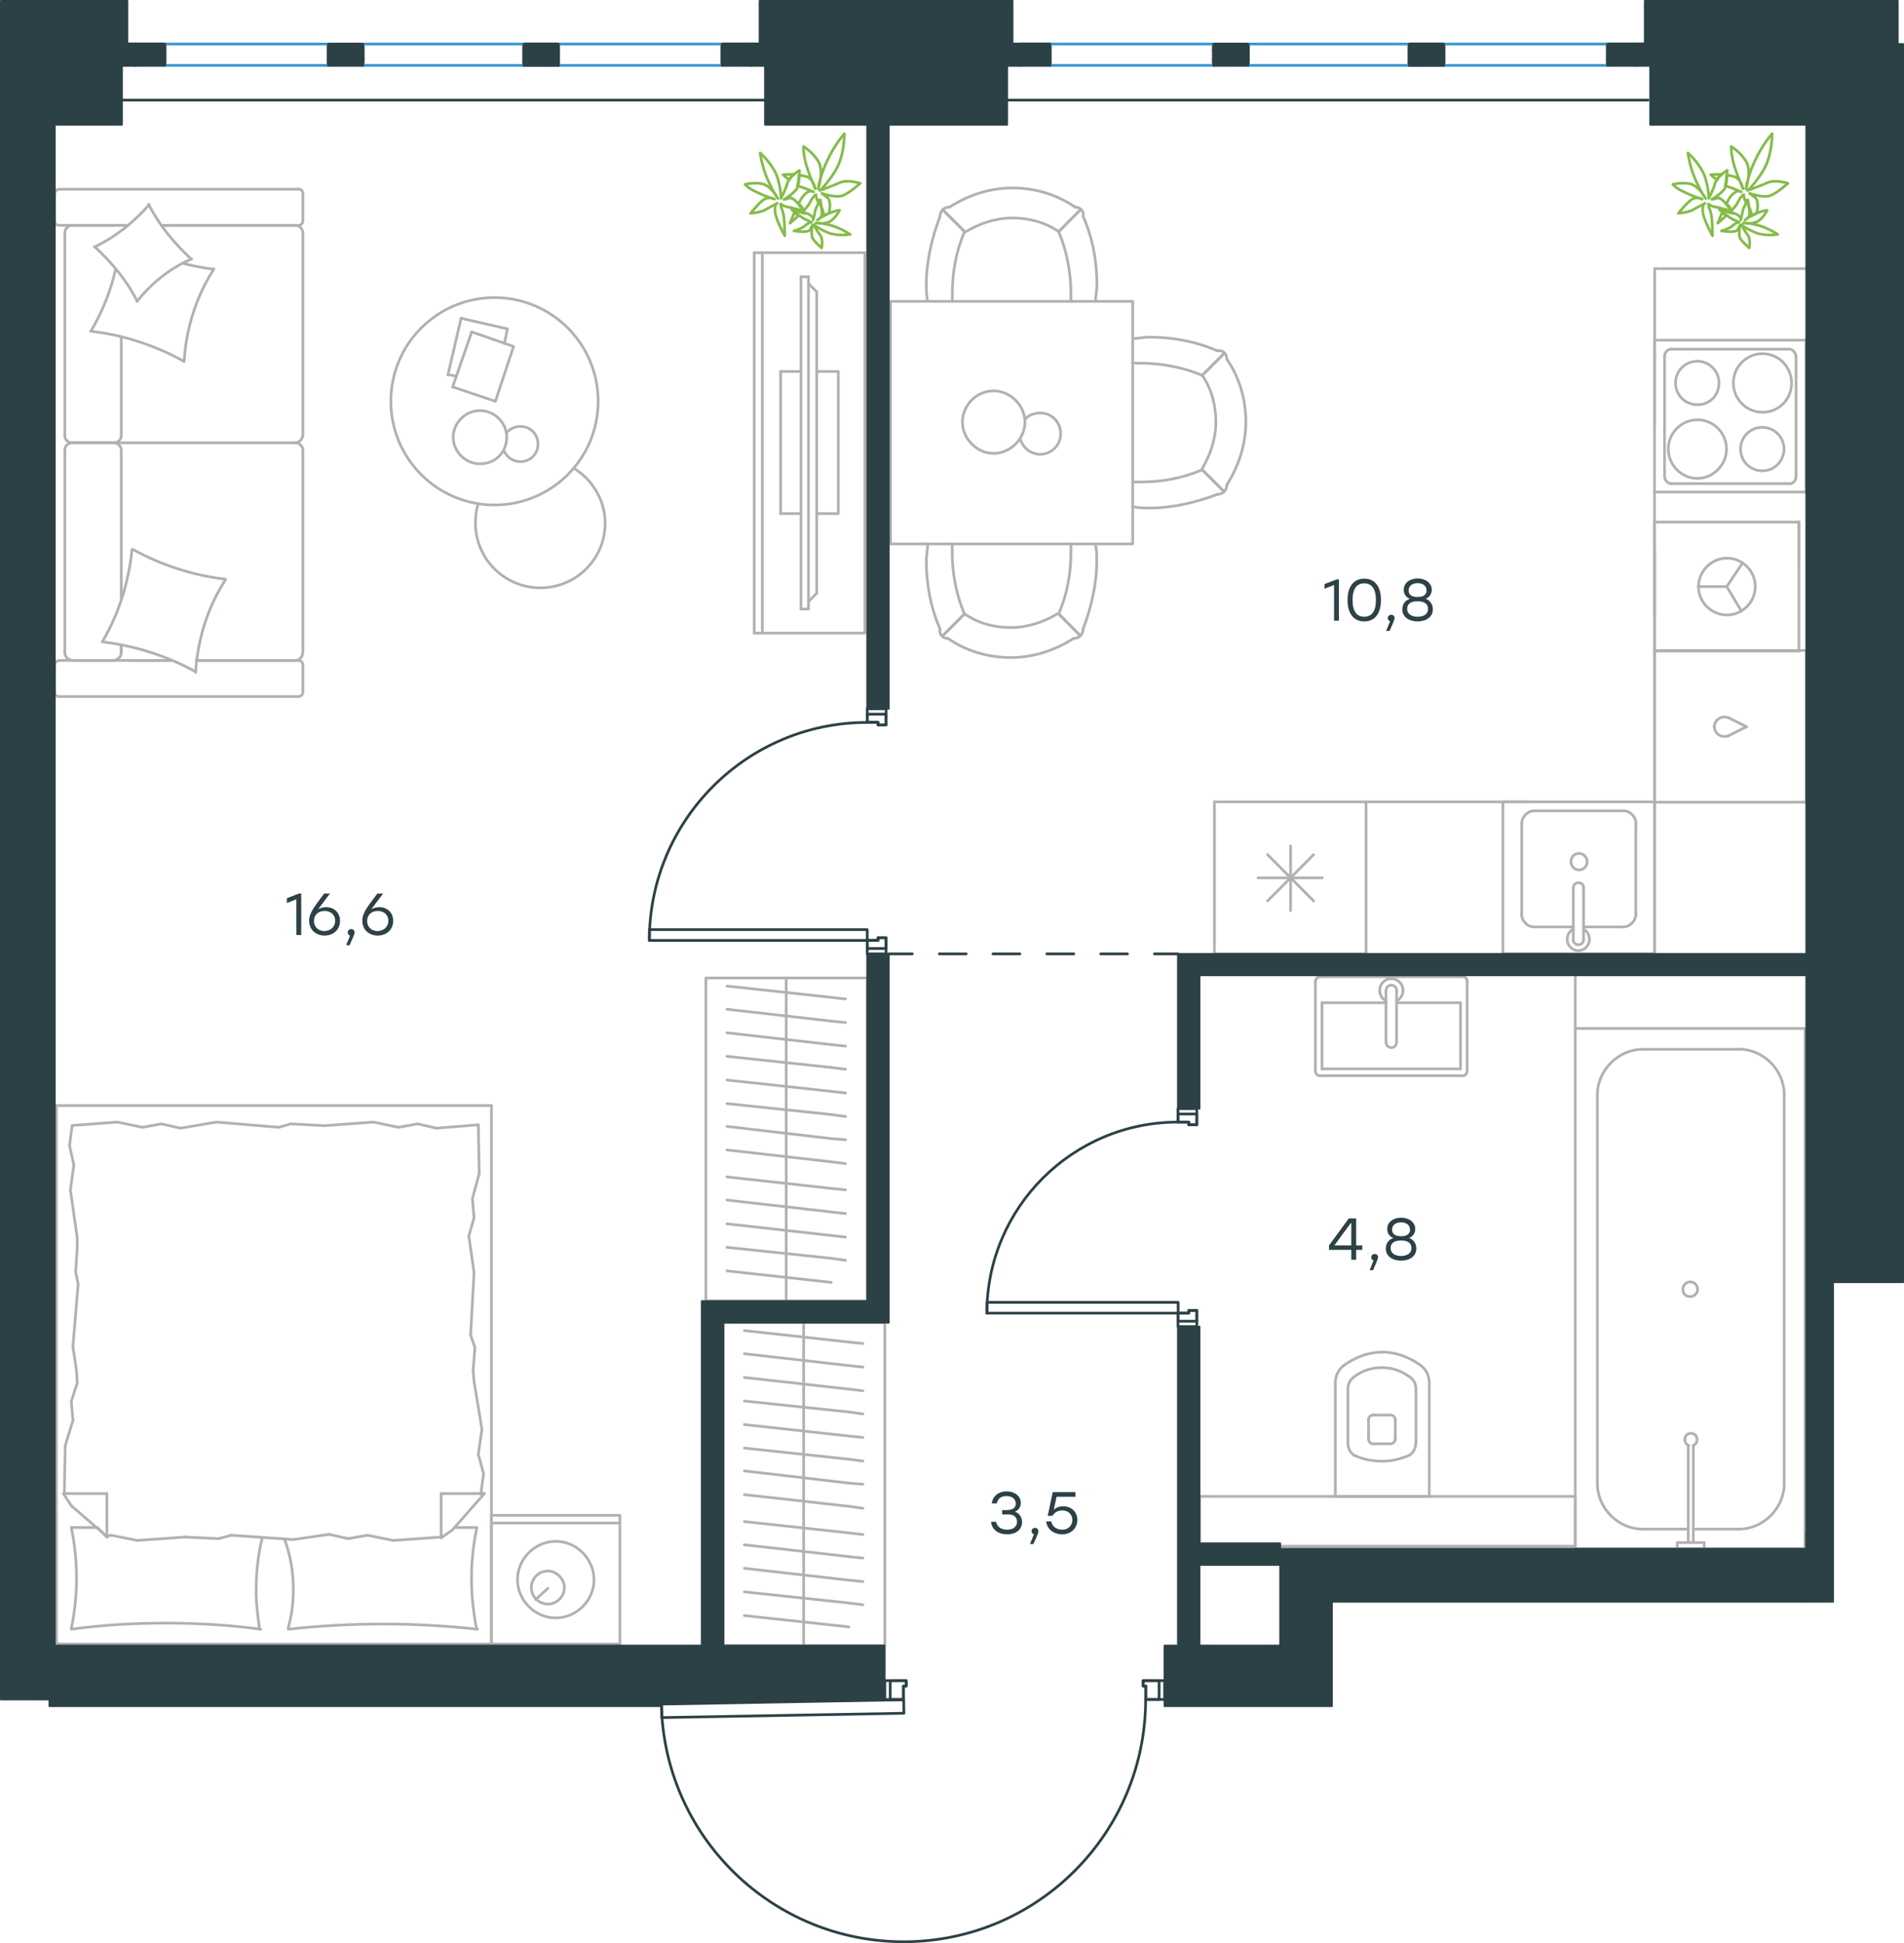 <?xml version="1.0" encoding="utf-8"?>
<!-- Generator: Adobe Illustrator 26.5.0, SVG Export Plug-In . SVG Version: 6.00 Build 0)  -->
<svg version="1.1" id="Слой_1" xmlns="http://www.w3.org/2000/svg" xmlns:xlink="http://www.w3.org/1999/xlink" x="0px" y="0px"
	 viewBox="0 0 1060 1081.2" style="enable-background:new 0 0 1060 1081.2;" xml:space="preserve">
<style type="text/css">
	.st0{fill:none;stroke:#B2B1B0;stroke-width:1.5;stroke-linecap:round;stroke-linejoin:round;stroke-miterlimit:22.926;}
	.st1{fill:none;stroke:#2C4146;stroke-width:1.5;stroke-linecap:round;stroke-linejoin:round;stroke-miterlimit:10;}
	.st2{fill:#2C4146;}
	.st3{fill:none;stroke:#3996D2;stroke-width:1.5;stroke-linecap:round;stroke-linejoin:round;stroke-miterlimit:10;}
	.st4{fill:#2C4146;stroke:#2C4146;stroke-linecap:round;stroke-linejoin:round;stroke-miterlimit:10;}
	.st5{fill:none;stroke:#2C4146;stroke-width:1.5;stroke-linecap:round;stroke-linejoin:round;stroke-miterlimit:22.926;}
	.st6{fill:none;stroke:#84BC4A;stroke-width:1.5;stroke-linecap:round;stroke-linejoin:round;stroke-miterlimit:22.926;}
	.st7{fill:#2D4146;}
</style>
<g>
	<line class="st0" x1="67.5" y1="333.4" x2="67.5" y2="250.3"/>
	<line class="st0" x1="168.6" y1="107.7" x2="168.6" y2="122.9"/>
	<line class="st0" x1="168.6" y1="129.6" x2="168.6" y2="242.6"/>
	<line class="st0" x1="95.4" y1="367.5" x2="71.8" y2="367.5"/>
	<line class="st0" x1="164.3" y1="367.5" x2="109.2" y2="367.5"/>
	<line class="st0" x1="164.3" y1="125.4" x2="89.8" y2="125.4"/>
	<line class="st0" x1="63.6" y1="246.4" x2="40" y2="246.4"/>
	<line class="st0" x1="67.5" y1="242.6" x2="67.5" y2="187.6"/>
	<line class="st0" x1="30.4" y1="385.1" x2="30.4" y2="370"/>
	<line class="st0" x1="40" y1="246.4" x2="63.6" y2="246.4"/>
	<line class="st0" x1="36.1" y1="129.6" x2="36.1" y2="242.6"/>
	<line class="st0" x1="89.8" y1="125.4" x2="166.1" y2="125.4"/>
	<line class="st0" x1="168.6" y1="250.3" x2="168.6" y2="363.2"/>
	<line class="st0" x1="168.6" y1="370" x2="168.6" y2="385.1"/>
	<line class="st0" x1="67.5" y1="363.2" x2="67.5" y2="359"/>
	<line class="st0" x1="33.3" y1="367.5" x2="95.4" y2="367.5"/>
	<line class="st0" x1="67.5" y1="363.2" x2="67.5" y2="359"/>
	<line class="st0" x1="40" y1="367.5" x2="63.6" y2="367.5"/>
	<line class="st0" x1="40" y1="246.4" x2="63.6" y2="246.4"/>
	<line class="st0" x1="36.1" y1="250.3" x2="36.1" y2="363.2"/>
	<line class="st0" x1="109.2" y1="367.5" x2="166.1" y2="367.5"/>
	<line class="st0" x1="33.3" y1="105.3" x2="166.1" y2="105.3"/>
	<line class="st0" x1="30.4" y1="122.9" x2="30.4" y2="107.7"/>
	<line class="st0" x1="71.3" y1="125.4" x2="33.3" y2="125.4"/>
	<line class="st0" x1="63.6" y1="246.4" x2="164.3" y2="246.4"/>
	<line class="st0" x1="63.6" y1="125.4" x2="40" y2="125.4"/>
	<path class="st0" d="M33.3,367.5c-2,0-2.8,1.4-2.8,2.5"/>
	<path class="st0" d="M166.1,125.4c1.8,0,2.5-1.4,2.5-2.5"/>
	<path class="st0" d="M30.4,122.9c0,1.8,1.4,2.5,2.5,2.5"/>
	<path class="st0" d="M67.5,250.3c0-1.9-1.8-3.9-4.2-3.9"/>
	<path class="st0" d="M40,125.4c-1.9,0-3.9,1.8-3.9,4.2"/>
	<path class="st0" d="M36.1,363.2c0,2.1,1.8,4.2,4.2,4.2"/>
	<path class="st0" d="M168.6,250.3c0-1.9-1.8-3.9-4.2-3.9"/>
	<path class="st0" d="M40.3,246.4c-2.1,0-4.2,1.6-4.2,3.9"/>
	<path class="st0" d="M164.3,246.4c2.1,0,4.2-1.8,4.2-4.2"/>
	<path class="st0" d="M30.4,385.1c0,1.8,1.4,2.5,2.5,2.5h133.2c1.8,0,2.5-1.4,2.5-2.5"/>
	<path class="st0" d="M36.1,242.6c0,1.9,1.8,3.9,4.2,3.9"/>
	<path class="st0" d="M168.6,107.7c0-1.8-1.4-2.5-2.5-2.5"/>
	<path class="st0" d="M164.3,367.5c2.1,0,4.2-1.8,4.2-4.2"/>
	<path class="st0" d="M168.6,370c0-1.8-1.4-2.5-2.5-2.5"/>
	<path class="st0" d="M168.6,129.6c0-2.1-1.8-4.2-4.2-4.2"/>
	<path class="st0" d="M62.8,367.5c2.3,0,4.7-1.8,4.7-4.2"/>
	<path class="st0" d="M63.3,246.4c2.1,0,4.2-1.6,4.2-3.9"/>
	<path class="st0" d="M33.3,105.3c-2,0-2.8,1.4-2.8,2.5"/>
	<path class="st0" d="M73.9,305.7c15.9,8.8,33.6,14.5,51.6,16.6"/>
	<path class="st0" d="M82.7,113.7c6,11.6,14.1,21.5,23.7,30.4"/>
	<path class="st0" d="M106.7,144.1c-11.7,4.9-22.3,13.4-30.4,23.6"/>
	<path class="st0" d="M125.5,322.7c-9.9,15.2-15.5,33.2-16.6,51.5"/>
	<path class="st0" d="M102.1,200.9c-15.9-8.8-33.6-14.5-51.6-16.6"/>
	<path class="st0" d="M50.6,184.3c6.4-10.9,11-22.2,13.8-34.6"/>
	<path class="st0" d="M119.1,149.7c-9.9,15.2-15.5,33.2-16.6,51.5"/>
	<path class="st0" d="M108.9,373.8C93,365,75.3,359.4,57.3,357.2"/>
	<path class="st0" d="M56.9,357.2c9.2-15.5,14.8-33.2,16.6-51.5"/>
	<path class="st0" d="M76.4,167.7c-5.7-11.6-14.1-21.5-23.7-30.4"/>
	<path class="st0" d="M102.1,146.6c5.3,1.4,11.3,2.5,16.6,3.2"/>
	<path class="st0" d="M52.7,137.4c11.7-5.6,21.9-13.8,30.4-23.6"/>
</g>
<g>
	<line class="st0" x1="256.7" y1="177.1" x2="282.5" y2="183"/>
	<line class="st0" x1="282.5" y1="183" x2="280.8" y2="191.1"/>
	<line class="st0" x1="254.1" y1="209.3" x2="249.4" y2="208.5"/>
	<line class="st0" x1="249.4" y1="208.5" x2="256.7" y2="177.1"/>
	<line class="st0" x1="262.6" y1="184.7" x2="285.9" y2="192.8"/>
	<line class="st0" x1="285.9" y1="192.8" x2="275.8" y2="223.3"/>
	<line class="st0" x1="275.8" y1="223.3" x2="252" y2="215.3"/>
	<line class="st0" x1="252" y1="215.3" x2="262.6" y2="184.7"/>
	<ellipse class="st0" cx="275.3" cy="223.3" rx="57.7" ry="57.7"/>
	<path class="st0" d="M282.1,243.3c0-8.1-6.8-14.8-14.9-14.8c-8.1,0-14.9,6.8-14.9,14.8s6.8,14.8,14.9,14.8
		C275.8,258.1,282.1,251.7,282.1,243.3z"/>
	<path class="st0" d="M282.1,240.7c1.7-2.1,4.7-3.4,7.6-3.4c5.5,0,9.8,4.2,9.8,9.8c0,5.5-4.2,9.8-9.8,9.8c-4.2,0-7.6-2.5-9.3-6.4"/>
	<path class="st0" d="M319.5,260.6c10.6,6.4,17.4,18.2,17.4,30.5c0,19.9-16.1,36-36.1,36c-19.9,0-36.1-16.1-36.1-36
		c0-3.5,0.4-7.1,1.4-10.6"/>
</g>
<g>
	<g>
		<line class="st0" x1="424.4" y1="140.6" x2="424.4" y2="352.3"/>
		<polyline class="st0" points="419.9,352.3 481.5,352.3 481.5,140.6 419.9,140.6 		"/>
		<line class="st0" x1="419.9" y1="140.6" x2="419.9" y2="352.3"/>
	</g>
	<g>
		<polyline class="st0" points="454.7,285.8 466.7,285.8 466.7,206.7 454.7,206.7 		"/>
		<line class="st0" x1="445.9" y1="206.7" x2="434.6" y2="206.7"/>
		<line class="st0" x1="434.6" y1="206.7" x2="434.6" y2="285.8"/>
		<line class="st0" x1="434.6" y1="285.8" x2="445.9" y2="285.8"/>
		<line class="st0" x1="445.9" y1="154" x2="450.1" y2="154"/>
		<line class="st0" x1="454.7" y1="330.1" x2="450.1" y2="334.7"/>
		<line class="st0" x1="450.1" y1="157.8" x2="454.7" y2="162.4"/>
		<line class="st0" x1="450.1" y1="338.9" x2="450.1" y2="154"/>
		<line class="st0" x1="445.9" y1="154" x2="445.9" y2="338.9"/>
		<line class="st0" x1="445.9" y1="338.9" x2="450.1" y2="338.9"/>
		<line class="st0" x1="454.7" y1="162.4" x2="454.7" y2="330.1"/>
	</g>
</g>
<g>
	<line class="st0" x1="31.4" y1="843.2" x2="31.4" y2="914.8"/>
	<line class="st0" x1="273.6" y1="914.8" x2="31.4" y2="914.8"/>
	<line class="st0" x1="253.1" y1="850" x2="265.4" y2="850"/>
	<line class="st0" x1="59.5" y1="855.3" x2="59.5" y2="831.1"/>
	<line class="st0" x1="54.2" y1="850" x2="59.5" y2="855.3"/>
	<line class="st0" x1="273.6" y1="615.2" x2="273.6" y2="914.8"/>
	<line class="st0" x1="35.3" y1="831.1" x2="59.5" y2="831.1"/>
	<line class="st0" x1="31.4" y1="914.8" x2="31.4" y2="615.2"/>
	<line class="st0" x1="269.7" y1="831.1" x2="251.8" y2="851.4"/>
	<line class="st0" x1="251.8" y1="851.4" x2="245.6" y2="855.8"/>
	<line class="st0" x1="39.7" y1="850" x2="53.7" y2="850"/>
	<line class="st0" x1="245.6" y1="855.3" x2="245.6" y2="831.1"/>
	<line class="st0" x1="59.9" y1="855.3" x2="39.7" y2="837.9"/>
	<line class="st0" x1="39.7" y1="837.9" x2="35.3" y2="831.1"/>
	<line class="st0" x1="269.7" y1="831.1" x2="245.6" y2="831.1"/>
	<line class="st0" x1="161.9" y1="625.4" x2="180.8" y2="626.4"/>
	<line class="st0" x1="100.5" y1="627.8" x2="120.4" y2="624.4"/>
	<line class="st0" x1="79.3" y1="627.3" x2="89.9" y2="625.4"/>
	<line class="st0" x1="89.9" y1="625.4" x2="100.5" y2="627.8"/>
	<line class="st0" x1="155.2" y1="627.3" x2="161.9" y2="625.4"/>
	<line class="st0" x1="120.4" y1="624.4" x2="155.2" y2="627.3"/>
	<line class="st0" x1="40.1" y1="626.3" x2="65.3" y2="624.4"/>
	<line class="st0" x1="65.3" y1="624.4" x2="79.3" y2="627.3"/>
	<line class="st0" x1="243.1" y1="627.8" x2="266.3" y2="625.9"/>
	<line class="st0" x1="221.9" y1="627.3" x2="232.5" y2="625.4"/>
	<line class="st0" x1="232.5" y1="625.4" x2="243.1" y2="627.8"/>
	<line class="st0" x1="180.8" y1="626.4" x2="207.9" y2="624.4"/>
	<line class="st0" x1="207.9" y1="624.4" x2="221.9" y2="627.3"/>
	<line class="st0" x1="273.6" y1="615.2" x2="31.4" y2="615.2"/>
	<path class="st0" d="M160.5,906.6c17.4-1.9,34.8-2.9,52.7-2.9c17.4,0,35.3,1,52.7,2.9"/>
	<path class="st0" d="M158.4,856.4c3.4,9.7,4.9,18.2,4.9,28.4c0,7.3-1,14.5-2.9,21.3"/>
	<path class="st0" d="M265.4,906.6c-1.9-9.2-2.9-18.9-2.9-28.1c0-9.7,1-18.9,2.9-28.1"/>
	<path class="st0" d="M144.5,906.6c-1-7.3-1.9-14.5-1.9-21.3c0-10.2,1-19.8,3.4-29.5"/>
	<line class="st0" x1="43" y1="769.6" x2="42.6" y2="762.8"/>
	<line class="st0" x1="40.6" y1="790.4" x2="39.7" y2="779.8"/>
	<line class="st0" x1="39.7" y1="779.8" x2="43" y2="769.6"/>
	<line class="st0" x1="35.8" y1="831.1" x2="36.3" y2="804.5"/>
	<line class="st0" x1="36.3" y1="804.5" x2="40.6" y2="790.4"/>
	<line class="st0" x1="42.1" y1="707.7" x2="43" y2="694.6"/>
	<line class="st0" x1="42.6" y1="762.8" x2="40.6" y2="749.3"/>
	<line class="st0" x1="43.5" y1="714.5" x2="42.1" y2="707.7"/>
	<line class="st0" x1="40.6" y1="749.3" x2="43.5" y2="714.5"/>
	<line class="st0" x1="43" y1="694.6" x2="43" y2="688.8"/>
	<line class="st0" x1="41.1" y1="648.2" x2="38.7" y2="637.5"/>
	<line class="st0" x1="38.7" y1="637.5" x2="40.1" y2="626.9"/>
	<line class="st0" x1="43" y1="688.8" x2="39.2" y2="662.2"/>
	<line class="st0" x1="39.2" y1="662.2" x2="41.1" y2="648.2"/>
	<line class="st0" x1="261" y1="687.8" x2="262" y2="694.6"/>
	<line class="st0" x1="263" y1="667" x2="263.9" y2="677.7"/>
	<line class="st0" x1="263.9" y1="677.7" x2="261" y2="687.8"/>
	<line class="st0" x1="266.3" y1="625.9" x2="266.8" y2="653"/>
	<line class="st0" x1="266.8" y1="653" x2="263" y2="667"/>
	<line class="st0" x1="264.4" y1="749.8" x2="263.4" y2="762.8"/>
	<line class="st0" x1="262" y1="694.6" x2="263.9" y2="708.2"/>
	<line class="st0" x1="262" y1="743" x2="264.4" y2="749.8"/>
	<line class="st0" x1="263.9" y1="708.2" x2="262" y2="743"/>
	<line class="st0" x1="263.4" y1="762.8" x2="263.9" y2="768.7"/>
	<line class="st0" x1="267.8" y1="830.6" x2="267.8" y2="831.6"/>
	<line class="st0" x1="266.3" y1="809.3" x2="269.2" y2="820"/>
	<line class="st0" x1="269.2" y1="820" x2="267.8" y2="830.6"/>
	<line class="st0" x1="263.9" y1="768.7" x2="268.3" y2="795.3"/>
	<line class="st0" x1="268.3" y1="795.3" x2="266.3" y2="809.3"/>
	<path class="st0" d="M39.7,906.6c17.4-2.4,34.8-3.4,52.7-3.4c17.4,0,35.3,1,52.7,3.4"/>
	<path class="st0" d="M39.7,850c1.9,9.2,2.9,18.9,2.9,28.1c0,9.7-1,18.9-2.9,28.1"/>
	<line class="st0" x1="121.8" y1="856.2" x2="103" y2="855.3"/>
	<line class="st0" x1="183.2" y1="853.8" x2="163.4" y2="856.7"/>
	<line class="st0" x1="204.5" y1="854.3" x2="193.8" y2="856.2"/>
	<line class="st0" x1="193.8" y1="856.2" x2="183.2" y2="853.8"/>
	<line class="st0" x1="128.6" y1="854.3" x2="121.8" y2="856.2"/>
	<line class="st0" x1="163.4" y1="856.7" x2="128.6" y2="854.3"/>
	<line class="st0" x1="245.6" y1="855.3" x2="219" y2="857.2"/>
	<line class="st0" x1="219" y1="857.2" x2="204.5" y2="854.3"/>
	<line class="st0" x1="61.9" y1="854.3" x2="59.5" y2="854.8"/>
	<line class="st0" x1="103" y1="855.3" x2="76.4" y2="857.2"/>
	<line class="st0" x1="76.4" y1="857.2" x2="61.9" y2="854.3"/>
	<line class="st0" x1="345.1" y1="914.8" x2="273.6" y2="914.8"/>
	<line class="st0" x1="273.6" y1="843.2" x2="345.1" y2="843.2"/>
	<line class="st0" x1="345.1" y1="843.7" x2="345.1" y2="914.8"/>
	<line class="st0" x1="273.6" y1="914.8" x2="273.6" y2="843.7"/>
	<line class="st0" x1="305" y1="883.8" x2="298.2" y2="890.1"/>
	<line class="st0" x1="273.6" y1="847.5" x2="345.1" y2="847.5"/>
	<path class="st0" d="M309.4,857.7c-11.6,0-21.3,9.7-21.3,21.3c0,11.6,9.7,21.3,21.3,21.3c11.6,0,21.3-9.7,21.3-21.3
		C330.6,867.4,321,857.7,309.4,857.7z"/>
	<path class="st0" d="M305,874.2c-5.3,0-9.2,4.4-9.2,9.2c0,5.3,4.4,9.2,9.2,9.2c5.3,0,9.2-4.4,9.2-9.2
		C314.2,878.5,309.8,874.2,305,874.2z"/>
</g>
<g>
	<line class="st0" x1="437.7" y1="724" x2="437.7" y2="650.5"/>
	<line class="st0" x1="470.7" y1="662.1" x2="462.8" y2="661.3"/>
	<line class="st0" x1="462.8" y1="661.3" x2="404.7" y2="654.9"/>
	<line class="st0" x1="470.7" y1="675.3" x2="462.8" y2="674.4"/>
	<line class="st0" x1="462.8" y1="674.4" x2="404.7" y2="667.8"/>
	<line class="st0" x1="470.7" y1="688.4" x2="462.8" y2="687.5"/>
	<line class="st0" x1="462.8" y1="687.5" x2="404.7" y2="681"/>
	<line class="st0" x1="470.7" y1="701.3" x2="462.8" y2="700.2"/>
	<line class="st0" x1="462.8" y1="700.2" x2="404.7" y2="694.1"/>
	<line class="st0" x1="462.8" y1="713.6" x2="404.7" y2="707.2"/>
	<rect x="393" y="544.2" class="st0" width="89.9" height="179.7"/>
	<line class="st0" x1="437.7" y1="650.5" x2="437.7" y2="544.2"/>
	<line class="st0" x1="470.7" y1="555.9" x2="462.8" y2="555"/>
	<line class="st0" x1="462.8" y1="555" x2="404.7" y2="548.7"/>
	<line class="st0" x1="470.7" y1="569" x2="462.8" y2="568.2"/>
	<line class="st0" x1="462.8" y1="568.2" x2="404.7" y2="561.6"/>
	<line class="st0" x1="470.7" y1="582.1" x2="462.8" y2="581.3"/>
	<line class="st0" x1="462.8" y1="581.3" x2="404.7" y2="574.7"/>
	<line class="st0" x1="470.7" y1="595" x2="462.8" y2="594"/>
	<line class="st0" x1="462.8" y1="594" x2="404.7" y2="587.8"/>
	<line class="st0" x1="470.7" y1="608.2" x2="462.8" y2="607.3"/>
	<line class="st0" x1="462.8" y1="607.3" x2="404.7" y2="601"/>
	<line class="st0" x1="470.7" y1="621.3" x2="462.8" y2="620.2"/>
	<line class="st0" x1="462.8" y1="620.2" x2="404.7" y2="614.1"/>
	<line class="st0" x1="470.7" y1="634.2" x2="462.8" y2="633.6"/>
	<line class="st0" x1="462.8" y1="633.6" x2="404.7" y2="626.8"/>
	<line class="st0" x1="462.8" y1="646.5" x2="404.7" y2="639.9"/>
	<line class="st0" x1="470.7" y1="647.5" x2="462.8" y2="646.5"/>
</g>
<g>
	<line class="st0" x1="447.4" y1="915.7" x2="447.4" y2="842.2"/>
	<line class="st0" x1="480.4" y1="853.9" x2="472.6" y2="853"/>
	<line class="st0" x1="472.6" y1="853" x2="414.4" y2="846.7"/>
	<line class="st0" x1="480.4" y1="867" x2="472.6" y2="866.2"/>
	<line class="st0" x1="472.6" y1="866.2" x2="414.4" y2="859.6"/>
	<line class="st0" x1="480.4" y1="880.1" x2="472.6" y2="879.3"/>
	<line class="st0" x1="472.6" y1="879.3" x2="414.4" y2="872.7"/>
	<line class="st0" x1="480.4" y1="893" x2="472.6" y2="892"/>
	<line class="st0" x1="472.6" y1="892" x2="414.4" y2="885.8"/>
	<line class="st0" x1="472.6" y1="905.3" x2="414.4" y2="899"/>
	<rect x="402.7" y="736" class="st0" width="89.9" height="179.7"/>
	<line class="st0" x1="447.4" y1="842.2" x2="447.4" y2="736"/>
	<line class="st0" x1="480.4" y1="747.6" x2="472.6" y2="746.8"/>
	<line class="st0" x1="472.6" y1="746.8" x2="414.4" y2="740.4"/>
	<line class="st0" x1="480.4" y1="760.7" x2="472.6" y2="759.9"/>
	<line class="st0" x1="472.6" y1="759.9" x2="414.4" y2="753.3"/>
	<line class="st0" x1="480.4" y1="773.9" x2="472.6" y2="773"/>
	<line class="st0" x1="472.6" y1="773" x2="414.4" y2="766.5"/>
	<line class="st0" x1="480.4" y1="786.8" x2="472.6" y2="785.7"/>
	<line class="st0" x1="472.6" y1="785.7" x2="414.4" y2="779.6"/>
	<line class="st0" x1="480.4" y1="799.9" x2="472.6" y2="799.1"/>
	<line class="st0" x1="472.6" y1="799.1" x2="414.4" y2="792.7"/>
	<line class="st0" x1="480.4" y1="813" x2="472.6" y2="812"/>
	<line class="st0" x1="472.6" y1="812" x2="414.4" y2="805.8"/>
	<line class="st0" x1="480.4" y1="825.9" x2="472.6" y2="825.3"/>
	<line class="st0" x1="472.6" y1="825.3" x2="414.4" y2="818.5"/>
	<line class="st0" x1="472.6" y1="838.2" x2="414.4" y2="831.7"/>
	<line class="st0" x1="480.4" y1="839.3" x2="472.6" y2="838.2"/>
</g>
<g>
	<line class="st0" x1="742.9" y1="832.7" x2="795.7" y2="832.7"/>
	<g>
		<line class="st0" x1="743.4" y1="769.6" x2="743.4" y2="832.7"/>
		<line class="st0" x1="788.3" y1="802.9" x2="788.3" y2="773.1"/>
		<line class="st0" x1="750.4" y1="773.1" x2="750.4" y2="802.9"/>
		<line class="st0" x1="776.8" y1="801.1" x2="776.8" y2="790.3"/>
		<line class="st0" x1="761.9" y1="790.3" x2="761.9" y2="801.1"/>
		<line class="st0" x1="764.7" y1="803.4" x2="773.9" y2="803.4"/>
		<line class="st0" x1="795.7" y1="832.7" x2="795.7" y2="769.6"/>
		<line class="st0" x1="773.9" y1="787.4" x2="764.7" y2="787.4"/>
		<path class="st0" d="M791.1,759.9c-6.3-4.6-13.8-7.5-21.2-7.5c0,0,0,0-0.6,0"/>
		<path class="st0" d="M773.9,803.4c1.7,0,2.9-1.1,2.9-2.9"/>
		<path class="st0" d="M784.8,809.7c2.3-1.7,3.4-4,3.4-6.9"/>
		<path class="st0" d="M776.8,790.3c0-1.7-1.1-2.9-2.9-2.9"/>
		<path class="st0" d="M784.8,766.2c-4.6-3.4-9.8-5.2-15.5-5.2"/>
		<path class="st0" d="M764.7,787.4c-1.7,0-2.9,1.1-2.9,2.9"/>
		<path class="st0" d="M761.9,800.6c0,1.7,1.1,2.9,2.9,2.9"/>
		<path class="st0" d="M750.4,802.9c0,2.9,1.1,5.2,3.4,6.9"/>
		<path class="st0" d="M753.8,809.7c4.6,2.3,10.3,3.4,15.5,3.4s10.3-1.1,15.5-3.4"/>
		<path class="st0" d="M753.8,766.2c-2.3,1.7-3.4,4-3.4,6.9"/>
		<path class="st0" d="M769.8,752.4L769.8,752.4c-8,0-15.5,2.9-21.8,7.5"/>
		<path class="st0" d="M795.7,769.6c0-4-1.7-7.5-4.6-9.7"/>
		<path class="st0" d="M748,759.9c-2.9,2.3-4.6,5.7-4.6,9.7"/>
		<path class="st0" d="M769.3,761L769.3,761c-5.7,0-10.9,1.7-15.5,5.2"/>
		<path class="st0" d="M788.3,773.1c0-2.9-1.1-5.2-3.4-6.9"/>
	</g>
	<rect x="667.8" y="832.7" class="st0" width="209.2" height="27.7"/>
</g>
<g>
	<line class="st0" x1="736" y1="594.8" x2="736" y2="558"/>
	<line class="st0" x1="736" y1="558" x2="771.6" y2="558"/>
	<line class="st0" x1="777.5" y1="558" x2="813.1" y2="558"/>
	<line class="st0" x1="813.1" y1="594.8" x2="736" y2="594.8"/>
	<line class="st0" x1="813.1" y1="558" x2="813.1" y2="594.8"/>
	<line class="st0" x1="814.3" y1="543.5" x2="734.8" y2="543.5"/>
	<line class="st0" x1="816.8" y1="595.7" x2="816.8" y2="546.3"/>
	<line class="st0" x1="734.8" y1="598.6" x2="814.3" y2="598.6"/>
	<line class="st0" x1="732.3" y1="546.3" x2="732.3" y2="595.7"/>
	<path class="st0" d="M732.3,595.7c0,1.7,1,2.9,2.5,2.9"/>
	<path class="st0" d="M814.3,598.6c1.5,0,2.5-1.1,2.5-2.9"/>
	<path class="st0" d="M816.8,546.3c0-1.7-1-2.9-2.5-2.9"/>
	<path class="st0" d="M734.8,543.5c-1,0-2.5,1.1-2.5,2.9"/>
	<line class="st0" x1="777.5" y1="580.1" x2="777.5" y2="551.6"/>
	<line class="st0" x1="771.6" y1="551.6" x2="771.6" y2="580.1"/>
	<path class="st0" d="M777.5,580.1L777.5,580.1c0,1.6-1.3,2.9-2.9,2.9c-1.6,0-2.9-1.3-2.9-2.9v0"/>
	<path class="st0" d="M771.6,556.9c-2.2-1.1-3.5-3.3-3.5-5.8c0-3.6,2.9-6.5,6.5-6.5c3.6,0,6.5,2.9,6.5,6.5c0,2.4-1.4,4.7-3.5,5.8"/>
	<path class="st0" d="M771.6,551.6c0-0.1,0-0.3,0-0.4c0-1.6,1.3-3,3-3c1.6,0,3,1.3,3,3c0,0.1,0,0.3,0,0.4"/>
</g>
<g>
	<line class="st0" x1="938.9" y1="850.9" x2="914.6" y2="850.9"/>
	<line class="st0" x1="968" y1="850.9" x2="942.7" y2="850.9"/>
	<line class="st0" x1="889.3" y1="825.6" x2="889.3" y2="609.1"/>
	<line class="st0" x1="914.6" y1="583.9" x2="968" y2="583.9"/>
	<line class="st0" x1="1004.9" y1="572.3" x2="1004.9" y2="861.8"/>
	<line class="st0" x1="877" y1="572.3" x2="1004.9" y2="572.3"/>
	<line class="st0" x1="993.3" y1="609.1" x2="993.3" y2="825.6"/>
	<line class="st0" x1="877" y1="861.8" x2="877" y2="572.3"/>
	<line class="st0" x1="1004.9" y1="861.8" x2="877" y2="861.8"/>
	<path class="st0" d="M914.6,583.9c-13.7,0-25.3,11.6-25.3,25.3"/>
	<path class="st0" d="M968,850.9c13.7,0,25.3-11.6,25.3-25.3"/>
	<path class="st0" d="M993.3,609.1c0-13.7-11.6-25.3-25.3-25.3"/>
	<path class="st0" d="M889.3,825.6c0,13.7,11.6,25.3,25.3,25.3"/>
	<line class="st0" x1="884.5" y1="861.8" x2="881.1" y2="861.8"/>
	<line class="st0" x1="939.9" y1="858.4" x2="939.9" y2="804.4"/>
	<line class="st0" x1="942.7" y1="804.4" x2="942.7" y2="858.4"/>
	<line class="st0" x1="948.8" y1="861.8" x2="933.8" y2="861.8"/>
	<line class="st0" x1="933.8" y1="861.8" x2="933.8" y2="858.4"/>
	<line class="st0" x1="933.8" y1="858.4" x2="948.8" y2="858.4"/>
	<line class="st0" x1="948.8" y1="858.4" x2="948.8" y2="861.8"/>
	<path class="st0" d="M942.7,804.4c1.4-0.7,2.1-2,2.1-3.4c0-2-1.4-3.4-3.4-3.4c-2.1,0-3.4,1.4-3.4,3.4c0,1.4,0.7,2.7,2.1,3.4"/>
	<path class="st0" d="M941,721.5c2.3,0,4.1-1.9,4.1-4.1s-1.9-4.1-4.1-4.1c-2.3,0-4.1,1.9-4.1,4.1C936.8,720,938.7,721.5,941,721.5z"
		/>
</g>
<g>
	<line class="st0" x1="921.1" y1="290.5" x2="921.1" y2="362.3"/>
	<g>
		<line class="st0" x1="1001.5" y1="362.3" x2="921.1" y2="362.3"/>
		<line class="st0" x1="1001.5" y1="312.1" x2="1001.5" y2="290.5"/>
		<line class="st0" x1="1001.5" y1="362.3" x2="1001.5" y2="290.5"/>
		<line class="st0" x1="961.3" y1="326.4" x2="970" y2="313.5"/>
		<line class="st0" x1="961.3" y1="326.4" x2="945.6" y2="326.4"/>
		<line class="st0" x1="961.3" y1="326.4" x2="969.4" y2="339.9"/>
		<path class="st0" d="M945.6,326.4c0,8.7,7.1,15.8,15.8,15.8c8.7,0,15.8-7.1,15.8-15.8c0-8.7-7.1-15.8-15.8-15.8
			C953,310.6,945.6,317.7,945.6,326.4z"/>
		<line class="st0" x1="1001.5" y1="290.5" x2="921.1" y2="290.5"/>
	</g>
</g>
<line class="st0" x1="877" y1="572.3" x2="877" y2="543.5"/>
<g>
	<line class="st0" x1="760.5" y1="446.2" x2="760.5" y2="530.8"/>
	<line class="st0" x1="718.5" y1="470.7" x2="718.5" y2="506.7"/>
	<line class="st0" x1="705.7" y1="501.3" x2="731.3" y2="475.6"/>
	<line class="st0" x1="705.7" y1="475.6" x2="731.3" y2="501.3"/>
	<line class="st0" x1="700.4" y1="488.5" x2="736.2" y2="488.5"/>
	<line class="st0" x1="760.5" y1="530.8" x2="676.1" y2="530.8"/>
	<line class="st0" x1="676.1" y1="446.2" x2="676.1" y2="530.8"/>
	<line class="st0" x1="760.5" y1="446.2" x2="676.1" y2="446.2"/>
</g>
<g>
	<rect x="836.7" y="446.2" class="st0" width="84.4" height="84.5"/>
	<line class="st0" x1="875.9" y1="494.1" x2="875.9" y2="522.4"/>
	<line class="st0" x1="881.6" y1="515.8" x2="903.8" y2="515.8"/>
	<line class="st0" x1="903.8" y1="451.2" x2="854.1" y2="451.2"/>
	<line class="st0" x1="854.1" y1="515.8" x2="875.9" y2="515.8"/>
	<line class="st0" x1="847.2" y1="458.3" x2="847.2" y2="508.7"/>
	<line class="st0" x1="881.6" y1="522.4" x2="881.6" y2="494.1"/>
	<line class="st0" x1="910.7" y1="508.7" x2="910.7" y2="458.3"/>
	<path class="st0" d="M875.9,494.1L875.9,494.1c0-1.7,1.2-2.9,2.9-2.9c1.6,0,2.9,1.2,2.9,2.9"/>
	<path class="st0" d="M910.7,508.7c0,3.7-3.3,7.1-7,7.1"/>
	<path class="st0" d="M881.6,517c2,1.2,3.3,3.3,3.3,5.8c0,3.3-2.9,6.2-6.2,6.2c-3.3,0-6.2-2.9-6.2-6.2c0-2.5,1.2-4.6,3.3-5.8"/>
	<path class="st0" d="M847.2,458.3c0-3.8,3.3-7.1,7-7.1"/>
	<path class="st0" d="M854.1,515.8c-3.7,0-7-3.3-7-7.1"/>
	<path class="st0" d="M903.8,451.2c3.7,0,7,3.3,7,7.1"/>
	<path class="st0" d="M881.6,522.4v0.4c0,1.7-1.2,2.9-2.9,2.9c-1.6,0-2.9-1.2-2.9-2.9v-0.4"/>
	<path class="st0" d="M874.6,479.5c0,2.5,2.1,4.6,4.5,4.6c2.5,0,4.5-2.1,4.5-4.6c0-2.5-2.1-4.6-4.5-4.6
		C876.3,474.9,874.6,477,874.6,479.5z"/>
</g>
<g>
	<path class="st0" d="M957,213.1c0-6.7-5.4-12.1-12.1-12.1c-6.7,0-12.1,5.4-12.1,12.1c0,6.7,5.4,12.1,12.1,12.1
		C951.6,225.3,957,220.2,957,213.1z"/>
	<path class="st0" d="M961.2,249.9c0-8.8-7.1-16.3-16.2-16.3c-8.7,0-16.2,7.1-16.2,16.3c0,8.8,7.1,16.3,16.2,16.3
		C953.7,266.2,961.2,258.7,961.2,249.9z"/>
	<path class="st0" d="M993.2,249.9c0-6.7-5.4-12.1-12.1-12.1c-6.7,0-12.1,5.4-12.1,12.1c0,6.7,5.4,12.1,12.1,12.1
		C987.8,262,993.2,256.6,993.2,249.9z"/>
	<path class="st0" d="M997.4,213.1c0-8.8-7.1-16.3-16.2-16.3c-8.7,0-16.2,7.1-16.2,16.3c0,8.8,7.1,16.3,16.2,16.3
		S997.4,222.3,997.4,213.1z"/>
	<line class="st0" x1="926.7" y1="265" x2="926.7" y2="198.5"/>
	<line class="st0" x1="996.1" y1="269.1" x2="930.4" y2="269.1"/>
	<line class="st0" x1="999.9" y1="198.5" x2="999.9" y2="265"/>
	<line class="st0" x1="930.4" y1="194.3" x2="996.1" y2="194.3"/>
	<path class="st0" d="M999.9,265L999.9,265c0,2.5-1.7,4.2-3.7,4.2"/>
	<path class="st0" d="M926.7,198.5L926.7,198.5c0-2.5,1.7-4.2,3.7-4.2"/>
	<path class="st0" d="M930.4,269.1L930.4,269.1c-2.1,0-3.7-2.1-3.7-4.2"/>
	<path class="st0" d="M996.1,194.3L996.1,194.3c2.1,0,3.7,2.1,3.7,4.2"/>
	<rect x="921.1" y="189.3" class="st0" width="84.4" height="84.5"/>
</g>
<g>
	<rect x="921.1" y="362" class="st0" width="84.5" height="84.4"/>
	<line class="st0" x1="972.3" y1="404.4" x2="962.3" y2="399.4"/>
	<line class="st0" x1="962.3" y1="409.4" x2="972.3" y2="404.4"/>
	<path class="st0" d="M962.3,409.4c-0.8,0.4-1.7,0.4-2.5,0.4c-2.9,0-5.4-2.5-5.4-5.4"/>
	<path class="st0" d="M962.3,399.4c-0.8-0.4-1.7-0.4-2.5-0.4c-2.9,0-5.4,2.5-5.4,5.4"/>
</g>
<line class="st0" x1="921.2" y1="304.9" x2="921.2" y2="530.8"/>
<line class="st0" x1="921.2" y1="236.6" x2="921.2" y2="149.5"/>
<line class="st0" x1="921.2" y1="149.5" x2="1009" y2="149.5"/>
<g>
	<rect x="495.8" y="167.7" class="st0" width="134.8" height="135"/>
	<path class="st0" d="M669.3,208.9c5.3,7.6,7.6,16.7,7.6,25.9c0,9.1-3,18.3-7.6,25.9"/>
	<path class="st0" d="M630.6,188.4c3,0,6.1-0.8,9.1-0.8c12.9,0,25.8,2.3,38,7.6"/>
	<path class="st0" d="M677.7,275.1c-12.2,4.6-25.1,7.6-38,7.6c-3,0-6.1,0-9.1-0.8"/>
	<path class="st0" d="M630.6,202.1c1.5,0,3,0,4.6,0c11.4,0,23.5,2.3,34.2,6.8"/>
	<path class="st0" d="M669.3,261.4c-10.6,4.6-22,6.8-34.2,6.8c-1.5,0-3,0-4.6,0"/>
	<path class="st0" d="M683,199.8c6.8,9.9,10.6,22.1,10.6,35c0,12.2-3.8,24.3-10.6,35"/>
	<line class="st0" x1="669.3" y1="208.9" x2="681.5" y2="196.7"/>
	<line class="st0" x1="669.3" y1="261.4" x2="681.5" y2="273.6"/>
	<line class="st0" x1="669.3" y1="208.9" x2="681.5" y2="196.7"/>
	<line class="st0" x1="669.3" y1="261.4" x2="681.5" y2="273.6"/>
	<path class="st0" d="M683,269.8c0,3-2.3,5.3-5.3,5.3"/>
	<path class="st0" d="M677.7,195.2c3-0.6,5.3,1.5,5.3,4.6"/>
	<g>
		<path class="st0" d="M589.4,128.9c-7.6-5.3-16.7-7.6-25.8-7.6c-9.1,0-18.2,3-25.8,7.6"/>
		<path class="st0" d="M609.9,167.7c0-3,0.8-6.1,0.8-9.1c0-12.9-2.3-25.9-7.6-38"/>
		<path class="st0" d="M523.3,120.5c-4.6,12.2-7.6,25.1-7.6,38c0,3,0,6.1,0.8,9.1"/>
		<path class="st0" d="M596.2,167.7c0-1.5,0-3,0-4.6c0-11.4-2.3-23.6-6.8-34.2"/>
		<path class="st0" d="M537,128.9c-4.6,10.6-6.8,22.1-6.8,34.2c0,1.5,0,3,0,4.6"/>
		<path class="st0" d="M598.5,115.2c-9.9-6.8-22-10.6-34.9-10.6c-12.2,0-24.3,3.8-34.9,10.6"/>
		<line class="st0" x1="589.4" y1="128.9" x2="601.5" y2="116.7"/>
		<line class="st0" x1="537" y1="128.9" x2="524.8" y2="116.7"/>
		<line class="st0" x1="589.4" y1="128.9" x2="601.5" y2="116.7"/>
		<line class="st0" x1="537" y1="128.9" x2="524.8" y2="116.7"/>
		<path class="st0" d="M528.6,115.2c-3,0-5.3,2.3-5.3,5.3"/>
		<path class="st0" d="M603,120.5c0.6-3-1.5-5.3-4.6-5.3"/>
	</g>
	<path class="st0" d="M535.8,234.9c0,9.3,8.1,17.4,17.4,17.4c9.3,0,17.4-8.1,17.4-17.4c0-9.3-8.1-17.4-17.4-17.4
		C543.5,217.5,535.8,225.6,535.8,234.9z"/>
	<path class="st0" d="M570.6,233.2c2.1-2.1,5.1-3.4,8.5-3.4c6.4,0,11.4,5.1,11.4,11.5c0,6.4-5.1,11.5-11.4,11.5
		c-5.1,0-9.3-3.4-11-8.1"/>
	<g>
		<path class="st0" d="M537,341.6c7.6,5.3,16.7,7.6,25.8,7.6c9.1,0,18.2-3,25.8-7.6"/>
		<path class="st0" d="M516.5,302.8c0,3-0.8,6.1-0.8,9.1c0,12.9,2.3,25.9,7.6,38"/>
		<path class="st0" d="M603,350c4.6-12.2,7.6-25.1,7.6-38c0-3,0-6.1-0.8-9.1"/>
		<path class="st0" d="M530.1,302.8c0,1.5,0,3,0,4.6c0,11.4,2.3,23.6,6.8,34.2"/>
		<path class="st0" d="M589.4,341.6c4.6-10.6,6.8-22.1,6.8-34.2c0-1.5,0-3,0-4.6"/>
		<path class="st0" d="M527.8,355.3c9.9,6.8,22,10.6,34.9,10.6c12.2,0,24.3-3.8,34.9-10.6"/>
		<line class="st0" x1="537" y1="341.6" x2="524.8" y2="353.8"/>
		<line class="st0" x1="589.4" y1="341.6" x2="601.5" y2="353.8"/>
		<line class="st0" x1="537" y1="341.6" x2="524.8" y2="353.8"/>
		<line class="st0" x1="589.4" y1="341.6" x2="601.5" y2="353.8"/>
		<path class="st0" d="M597.7,355.3c3,0,5.3-2.3,5.3-5.3"/>
		<path class="st0" d="M523.3,350c-0.6,3,1.5,5.3,4.6,5.3"/>
	</g>
</g>
<path class="st1" d="M75.4,36.4l-7.5-12h7.5V36.4z M67.9,36.4h7.5l-7.5-12V36.4z"/>
<path class="st1" d="M425.9,36.4l-7.5-12h7.5V36.4z M418.4,36.4h7.5l-7.5-12V36.4z"/>
<path class="st1" d="M202.2,36.4l-19.5-3.6h19.5V36.4z M182.7,36.4h19.5l-19.5-3.6V36.4z"/>
<path class="st1" d="M202.2,32.9l-19.5-4.8h19.5V32.9z M182.7,32.9h19.5l-19.5-4.8V32.9z"/>
<path class="st1" d="M91.9,36.4l-16.5-12h16.5V36.4z M75.4,36.4h16.5l-16.5-12V36.4z"/>
<path class="st1" d="M202.2,28.1l-19.5-3.6h19.5V28.1z M182.7,28.1h19.5l-19.5-3.6V28.1z"/>
<path class="st1" d="M311,36.4l-19.5-12H311V36.4z M291.6,36.4H311l-19.5-12V36.4z"/>
<path class="st1" d="M418.4,36.4l-16.5-12h16.5V36.4z M401.9,36.4h16.5l-16.5-12V36.4z"/>
<path class="st1" d="M568.2,36.4l-7.5-3.6h7.5V36.4z M560.7,36.4h7.5l-7.5-3.6V36.4z"/>
<path class="st1" d="M568.2,32.9l-7.5-4.8h7.5V32.9z M560.7,32.9h7.5l-7.5-4.8V32.9z"/>
<path class="st1" d="M568.2,28.1l-7.5-3.6h7.5V28.1z M560.7,28.1h7.5l-7.5-3.6V28.1z"/>
<path class="st1" d="M918.7,36.4l-7.5-12h7.5V36.4z M911.2,36.4h7.5l-7.5-12V36.4z"/>
<path class="st1" d="M695,36.4l-19.5-3.6H695V36.4z M675.5,36.4H695l-19.5-3.6V36.4z"/>
<path class="st1" d="M695,32.9l-19.5-4.8H695V32.9z M675.5,32.9H695l-19.5-4.8V32.9z"/>
<path class="st1" d="M584.7,36.4l-16.5-12h16.5V36.4z M568.2,36.4h16.5l-16.5-12V36.4z"/>
<path class="st1" d="M695,28.1l-19.5-3.6H695V28.1z M675.5,28.1H695l-19.5-3.6V28.1z"/>
<path class="st1" d="M803.9,36.4l-19.5-12h19.5V36.4z M784.4,36.4h19.5l-19.5-12V36.4z"/>
<path class="st1" d="M911.2,36.4l-16.5-12h16.5V36.4z M894.8,36.4h16.5l-16.5-12V36.4z"/>
<rect x="368.3" y="946.9" transform="matrix(1 -1.794127e-02 1.794127e-02 1 -16.985 7.97)" class="st1" width="134.8" height="7.5"/>
<polygon class="st1" points="495.6,935.2 495.6,945.7 503,945.7 503,938.2 504.5,938.2 504.5,935.2 "/>
<polygon class="st1" points="645.3,945.7 645.3,935.2 636.4,935.2 636.4,938.2 637.9,938.2 637.9,945.7 "/>
<path class="st1" d="M368.2,948c1.3,74,62,133.1,136,132.5c74-0.6,133.6-60.8,133.6-134.8"/>
<polygon class="st1" points="492.6,935.2 492.6,945.7 503,945.7 503,938.2 504.5,938.2 504.5,935.2 "/>
<polygon class="st1" points="648.4,935.2 636.4,935.2 636.4,938.2 637.9,938.2 637.9,945.7 648.4,945.7 "/>
<line class="st1" x1="655.8" y1="530.8" x2="642.7" y2="530.8"/>
<line class="st1" x1="627.7" y1="530.8" x2="612.8" y2="530.8"/>
<line class="st1" x1="597.8" y1="530.8" x2="582.8" y2="530.8"/>
<line class="st1" x1="567.8" y1="530.8" x2="552.8" y2="530.8"/>
<line class="st1" x1="537.9" y1="530.8" x2="522.9" y2="530.8"/>
<line class="st1" x1="507.9" y1="530.8" x2="494.8" y2="530.8"/>
<rect x="549.5" y="724.7" class="st1" width="106.4" height="6"/>
<polygon class="st1" points="655.8,735.2 655.8,730.7 661.8,730.7 661.8,729.2 666.3,729.2 666.3,735.2 "/>
<polygon class="st1" points="666.3,619.9 666.3,625.9 661.8,625.9 661.8,624.4 655.8,624.4 655.8,619.9 "/>
<path class="st1" d="M655.8,624.4c-58.7,0-106.4,47.6-106.4,106.4"/>
<polygon class="st1" points="655.8,738.2 655.8,730.7 661.8,730.7 661.8,729.2 666.3,729.2 666.3,738.2 "/>
<polygon class="st1" points="666.3,625.9 661.8,625.9 661.8,624.4 655.8,624.4 655.8,616.9 666.3,616.9 "/>
<rect x="361.5" y="517.3" class="st1" width="121.3" height="6"/>
<polygon class="st1" points="482.8,527.8 482.8,523.3 488.8,523.3 488.8,521.8 493.3,521.8 493.3,527.8 "/>
<polygon class="st1" points="493.3,397.4 493.3,403.4 488.8,403.4 488.8,401.9 482.8,401.9 482.8,397.4 "/>
<path class="st1" d="M482.8,402c-67,0-121.3,54.3-121.3,121.3"/>
<polygon class="st1" points="482.8,530.8 482.8,523.3 488.8,523.3 488.8,521.8 493.3,521.8 493.3,530.8 "/>
<polygon class="st1" points="493.3,403.4 488.8,403.4 488.8,401.9 482.8,401.9 482.8,394.4 493.3,394.4 "/>
<g>
	<path class="st2" d="M569,847c0,4.2-3.4,6.8-8.3,6.8c-4.5,0-8.4-2.2-9-7h2.8c0.7,3.1,3.2,4.4,6.2,4.4c3.4,0,5.5-1.7,5.5-4.4
		c0-2.3-1.4-4.1-5.1-4.1h-3.2v-2.4h2.4c3.5,0,5.2-1.3,5.2-3.6c0-2.6-2.1-4.2-5.1-4.2c-2.8,0-4.7,1-5.5,4.1h-2.8
		c0.9-4.7,4.2-6.7,8.4-6.7c4.4,0,7.8,2.6,7.8,6.4c0,2.2-1.2,4.1-3.3,4.9C567.5,842.1,569,844.2,569,847z"/>
	<path class="st2" d="M575.3,859.2h-1.9l2.2-5.4c-0.8-0.2-1.3-0.9-1.3-1.7c0-1.1,0.8-1.9,1.9-1.9c0.8,0,1.9,0.4,1.9,1.9
		C578.1,852.6,578,853.4,575.3,859.2z"/>
	<path class="st2" d="M599.8,845.8c0,4.7-3.7,8-8.4,8c-4.4,0-8.3-2.4-9-7.2h2.8c0.7,3,3.1,4.6,6.2,4.6c3.3,0,5.6-2.3,5.6-5.4
		c0-3.2-2.4-5.3-5.6-5.3c-2.6,0-4.4,1.2-5.5,3h-2.6l2.8-13.2h12.6v2.6h-10.5l-1.5,7.2c1.3-1.2,3-1.9,5.3-1.9
		C596.3,838.2,599.8,841.2,599.8,845.8z"/>
</g>
<g>
	<path class="st2" d="M758.4,695.5H755v5.5h-2.7v-5.5h-12.4V693l11-15h4.1v15h3.4V695.5z M752.3,693v-12.4H752l-9.1,12.4L752.3,693z
		"/>
	<path class="st2" d="M764.4,706.8h-1.9l2.2-5.4c-0.8-0.2-1.3-0.9-1.3-1.7c0-1.1,0.8-1.9,1.9-1.9c0.8,0,1.9,0.4,1.9,1.9
		C767.1,700.2,767,701,764.4,706.8z"/>
	<path class="st2" d="M788.5,694.8c0,4.2-3.7,6.7-8.5,6.7s-8.5-2.5-8.5-6.7c0-2.8,1.5-5,4.2-5.9c-2.2-0.8-3.4-2.7-3.4-5
		c0-3.9,3.4-6.3,7.8-6.3c4.3,0,7.8,2.5,7.8,6.3c0,2.2-1.2,4.1-3.4,5C787,689.8,788.5,692,788.5,694.8z M785.8,694.6
		c0-2.9-2-4.3-5.8-4.3c-3.8,0-5.8,1.4-5.8,4.3c0,2.7,2.4,4.3,5.8,4.3C783.4,698.9,785.8,697.3,785.8,694.6z M775,684.3
		c0,2.1,1.4,3.6,5,3.6s5-1.5,5-3.6c0-2.5-2-4.1-5-4.1C777,680.2,775,681.7,775,684.3z"/>
</g>
<line class="st3" x1="311" y1="36.4" x2="401.9" y2="36.4"/>
<line class="st3" x1="202.2" y1="36.4" x2="291.6" y2="36.4"/>
<line class="st3" x1="91.9" y1="36.4" x2="182.7" y2="36.4"/>
<line class="st3" x1="182.7" y1="24.5" x2="91.9" y2="24.5"/>
<line class="st3" x1="291.6" y1="24.5" x2="202.2" y2="24.5"/>
<line class="st3" x1="401.9" y1="24.5" x2="311" y2="24.5"/>
<line class="st3" x1="803.9" y1="36.4" x2="894.8" y2="36.4"/>
<line class="st3" x1="695" y1="36.4" x2="784.4" y2="36.4"/>
<line class="st3" x1="584.7" y1="36.4" x2="675.5" y2="36.4"/>
<line class="st3" x1="675.5" y1="24.5" x2="584.7" y2="24.5"/>
<line class="st3" x1="784.4" y1="24.5" x2="695" y2="24.5"/>
<line class="st3" x1="894.8" y1="24.5" x2="803.9" y2="24.5"/>
<polygon class="st4" points="182.7,28.1 182.7,32.9 182.7,36.4 202.2,36.4 202.2,32.9 202.2,28.1 202.2,24.5 182.7,24.5 "/>
<rect x="291.6" y="24.5" class="st4" width="19.5" height="12"/>
<polygon class="st4" points="401.9,36.4 418.4,36.4 425.9,36.4 425.9,69.4 482.8,69.4 482.8,394.4 494.8,394.4 494.8,69.4 
	560.2,69.4 560.7,69.4 560.7,24.5 560.7,24.5 560.7,28.1 560.7,32.9 560.7,36.4 568.2,36.4 584.7,36.4 584.7,24.5 568.2,24.5 
	563.7,24.5 563.7,0.5 560.7,0.5 422.9,0.5 422.9,24.5 418.4,24.5 401.9,24.5 "/>
<polygon class="st4" points="695,32.9 695,28.1 695,24.5 675.5,24.5 675.5,28.1 675.5,32.9 675.5,36.4 695,36.4 "/>
<rect x="784.4" y="24.5" class="st4" width="19.5" height="12"/>
<line class="st5" x1="66.6" y1="55.7" x2="917.5" y2="55.7"/>
<path class="st4" d="M741.6,891.3h263.9v-29.5h-4.3H742.7h-30v-3h-44.9V738.2h-12v120.6v12v44.9h-7.5v30v3.7h93.2V891.3z
	 M712.7,915.7h-44.9v-44.9h44.9V915.7z"/>
<polygon class="st4" points="482.8,736 494.8,736 494.8,530.8 482.8,530.8 482.8,724 402.7,724 390.7,724 390.7,915.7 378,915.7 
	368.3,915.7 57.4,915.7 49.7,915.7 30.5,915.7 30.5,872.3 30.5,69.4 67.9,69.4 67.9,36.4 75.4,36.4 91.9,36.4 91.9,24.5 75.4,24.5 
	70.9,24.5 70.9,0.5 67.9,0.5 0.5,0.5 0.5,69.4 0.5,617.6 0.5,629.6 0.5,855.8 0.5,870.8 0.5,872.3 0.5,915.7 0.5,930.7 0.5,945.7 
	27.5,945.7 27.5,949.4 61.1,949.4 184.1,949.4 368.3,949.4 368.3,949.4 368.3,948 492.5,945.9 492.5,945.7 492.5,915.7 402.7,915.7 
	402.7,736 "/>
<polygon class="st4" points="1005.6,713.5 1005.6,852.8 1005.5,852.8 1005.6,891.3 1020.5,891.3 1020.5,867.8 1020.5,713.5 
	1020.6,713.5 1035.6,713.5 1059.5,713.5 1059.5,659.6 1059.5,589.2 1059.5,24.5 1056.5,24.5 1056.5,0.5 915.7,0.5 915.7,24.5 
	918.7,24.5 918.7,24.5 911.2,24.5 894.8,24.5 894.8,36.4 911.2,36.4 918.7,36.4 918.7,69.4 1005.6,69.4 1005.6,530.8 655.8,530.8 
	655.8,542.7 655.8,616.9 667.8,616.9 667.8,542.7 1005.6,542.7 "/>
<line class="st0" x1="760.5" y1="446.2" x2="850.7" y2="446.2"/>
<line class="st0" x1="921.1" y1="273.8" x2="921.1" y2="342.2"/>
<g>
	<path class="st6" d="M456.4,106c0,0,4-3.2,8.9-11.4c4.9-8.2,4.8-20.2,4.8-20.2s-5.4,5.9-9.7,15.3c-4.3,9.3-4.9,15.3-4.9,15.3
		s3.2-9.1,0.4-14.6c-2.9-5.4-8.6-8.9-8.6-8.9s-0.2,3.8,1.4,9.7c1.6,5.9,5.2,13.8,5.2,13.8s-1.1-5.4-4.8-6.7
		c-1.1-0.2-2.9-0.8-4.4-0.8c-0.2,1.6-0.2,4.3-0.8,5.9c0.2,0.2,0.8,0.2,0.8,0.2c4,1.2,8.2,3.2,8.2,3.2s-1.9-1.9-5.4,1.9
		c-1.1,1.1-1.9,2.9-2.9,4.4c1.1,1.2,2.4,2.9,2.9,4c1.6-1.6,3.2-3.6,3.6-4.8c1.9-3.6,3.2-4,3.2-4s-0.2,1.6,1.1,4
		c0.4-0.8,0.8-1.1,0.8-1.1s0.2,1.4,0.8,3.6c0.8,1.4,1.4,3.2,1.9,5.2c0.8-0.4,1.4-0.8,2.4-1.2l0.2-0.2c0.8-3.6,0.8-7.2-0.8-8.6
		l-3.2-2.4c0,0,8.4,2.9,11.9,1.1c3.6-1.4,9.5-6.7,9.5-6.7s-7.5-2.4-11.7-0.2C462.9,103.7,456.4,106,456.4,106z M442.1,97
		c-3.2,0-6.2,0.2-6.2,0.2s1.4,1.4,3.6,2.9C440.1,98.7,440.8,97.8,442.1,97z M443.4,116.2c-0.2,0.2-0.2,0.8-0.4,1.1
		c1.1,0.2,2.4,0.8,3.6,1.1l0.2-0.2C446.1,117.4,444.8,116.6,443.4,116.2z M442.2,118.3c-1.2,3.2-2.4,5.9-2.4,5.9s2.4-1.9,4.8-4.3
		C444,119.6,443,118.9,442.2,118.3z M459.9,124.1c0,0.2,0.2,0.8,0.2,0.8h0.2c0-0.2,0.2-0.4,0.2-1.1
		C460.2,124.1,460.2,124.1,459.9,124.1z"/>
	<path class="st6" d="M434.8,110.4c0,0,0.2-4-1.9-11.4c-2.4-7.5-9.7-13.9-9.7-13.9s0.8,7,4,14.4s5.9,11,5.9,11s-3.2-6.3-8.2-8.1
		c-4.9-1.2-10.1,0.2-10.1,0.2s1.9,2.4,6.7,4.4c4.8,2.4,9.7,3.8,9.7,3.8s-2.4-1.4-5.2-0.2c-2.9,1.4-8.1,8.1-8.1,8.1s5.9-0.4,8.9-2.4
		c2.9-1.6,5.9-3.2,5.9-3.2s-1.6,0.2-1.2,4.8c0.4,4.4,5.4,13.3,5.4,13.3s0-10.5-1.1-13.3c-1.1-2.9-1.2-4.4-1.2-4.4s1.9,1.6,5.2,1.9
		c2.4,0.2,5.4,2.4,7.5,3.2c0.2,0.2,0.8,0.2,0.8,0.2c-1.1-1.6-5.4-9.1-8.4-8.6l-3.2,0.8c0,0,6.3-3.8,7.5-6.7c1.1-2.9,1.1-9.5,1.1-9.5
		s-5.4,3.2-6.7,7C437.3,105.8,434.8,110.4,434.8,110.4z"/>
	<path class="st6" d="M453.1,125c0,0,1.9,1.9,7.5,4.3c5.4,2.4,12.7,1.1,12.7,1.1s-4.3-2.9-10-4.8c-5.9-1.6-9.1-1.6-9.1-1.6
		s5.2,1.2,8.4-1.1c3.2-2.4,4.8-5.9,4.8-5.9s-2.4,0.2-5.6,1.6c-3.6,1.4-6.7,3.8-6.7,3.8s1.9-0.8,2.4-2.9c0.4-2-0.8-8.2-0.8-8.2
		s-2.4,3.8-2.9,6.2c-0.4,2.4-1.1,4.9-1.1,4.9s0.8-1.1-1.9-2.9c-2.9-1.8-10.1-2.9-10.1-2.9s5.9,4.9,8.2,5.7c2.1,0.9,2.9,1.4,2.9,1.4
		s-1.9,0.2-3.6,1.9c-1.6,1.6-6.2,2.9-6.2,2.9s8.1,1.4,9.1-0.8l1.2-2.4c0,0-1.1,5.4,0.2,7.5c1.2,1.9,4.9,5.2,4.9,5.2s1.1-4.8-0.8-7.2
		C454.8,128.6,453.1,125,453.1,125z"/>
</g>
<g>
	<path class="st6" d="M972.9,106c0,0,4-3.2,8.9-11.4c4.9-8.2,4.8-20.2,4.8-20.2s-5.4,5.9-9.7,15.3s-4.9,15.3-4.9,15.3
		s3.2-9.1,0.4-14.6c-2.9-5.4-8.6-8.9-8.6-8.9s-0.2,3.8,1.4,9.7c1.6,5.9,5.2,13.8,5.2,13.8s-1.1-5.4-4.8-6.7
		c-1.1-0.2-2.9-0.8-4.4-0.8c-0.2,1.6-0.2,4.3-0.8,5.9c0.2,0.2,0.8,0.2,0.8,0.2c4,1.2,8.2,3.2,8.2,3.2s-1.9-1.9-5.4,1.9
		c-1.1,1.1-1.9,2.9-2.9,4.4c1.1,1.2,2.4,2.9,2.9,4c1.6-1.6,3.2-3.6,3.6-4.8c1.9-3.6,3.2-4,3.2-4s-0.2,1.6,1.1,4
		c0.4-0.8,0.8-1.1,0.8-1.1s0.2,1.4,0.8,3.6c0.8,1.4,1.4,3.2,1.9,5.2c0.8-0.4,1.4-0.8,2.4-1.2l0.2-0.2c0.8-3.6,0.8-7.2-0.8-8.6
		l-3.2-2.4c0,0,8.4,2.9,11.9,1.1c3.6-1.4,9.5-6.7,9.5-6.7s-7.5-2.4-11.7-0.2C979.4,103.7,972.9,106,972.9,106z M958.6,97
		c-3.2,0-6.2,0.2-6.2,0.2s1.4,1.4,3.6,2.9C956.5,98.7,957.2,97.8,958.6,97z M959.9,116.2c-0.2,0.2-0.2,0.8-0.4,1.1
		c1.1,0.2,2.4,0.8,3.6,1.1l0.2-0.2C962.6,117.4,961.2,116.6,959.9,116.2z M958.7,118.3c-1.2,3.2-2.4,5.9-2.4,5.9s2.4-1.9,4.8-4.3
		C960.4,119.6,959.5,118.9,958.7,118.3z M976.4,124.1c0,0.2,0.2,0.8,0.2,0.8h0.2c0-0.2,0.2-0.4,0.2-1.1
		C976.7,124.1,976.7,124.1,976.4,124.1z"/>
	<path class="st6" d="M951.3,110.4c0,0,0.2-4-1.9-11.4c-2.4-7.5-9.7-13.9-9.7-13.9s0.8,7,4,14.4c3.2,7.5,5.9,11,5.9,11
		s-3.2-6.3-8.2-8.1c-4.9-1.2-10.1,0.2-10.1,0.2s1.9,2.4,6.7,4.4c4.8,2.4,9.7,3.8,9.7,3.8s-2.4-1.4-5.2-0.2c-2.9,1.4-8.1,8.1-8.1,8.1
		s5.9-0.4,8.9-2.4c2.9-1.6,5.9-3.2,5.9-3.2s-1.6,0.2-1.2,4.8c0.4,4.4,5.4,13.3,5.4,13.3s0-10.5-1.1-13.3c-1.1-2.9-1.2-4.4-1.2-4.4
		s1.9,1.6,5.2,1.9c2.4,0.2,5.4,2.4,7.5,3.2c0.2,0.2,0.8,0.2,0.8,0.2c-1.1-1.6-5.4-9.1-8.4-8.6l-3.2,0.8c0,0,6.3-3.8,7.5-6.7
		c1.1-2.9,1.1-9.5,1.1-9.5s-5.4,3.2-6.7,7C953.8,105.8,951.3,110.4,951.3,110.4z"/>
	<path class="st6" d="M969.5,125c0,0,1.9,1.9,7.5,4.3c5.4,2.4,12.7,1.1,12.7,1.1s-4.3-2.9-10-4.8c-5.9-1.6-9.1-1.6-9.1-1.6
		s5.2,1.2,8.4-1.1s4.8-5.9,4.8-5.9s-2.4,0.2-5.6,1.6c-3.6,1.4-6.7,3.8-6.7,3.8s1.9-0.8,2.4-2.9c0.4-2-0.8-8.2-0.8-8.2
		s-2.4,3.8-2.9,6.2c-0.4,2.4-1.1,4.9-1.1,4.9s0.8-1.1-1.9-2.9c-2.9-1.8-10.1-2.9-10.1-2.9s5.9,4.9,8.2,5.7c2.1,0.9,2.9,1.4,2.9,1.4
		s-1.9,0.2-3.6,1.9c-1.6,1.6-6.2,2.9-6.2,2.9s8.1,1.4,9.1-0.8l1.2-2.4c0,0-1.1,5.4,0.2,7.5c1.2,1.9,4.9,5.2,4.9,5.2s1.1-4.8-0.8-7.2
		C971.3,128.6,969.5,125,969.5,125z"/>
</g>
<g>
	<path class="st7" d="M745.4,322.3v23.1h-2.7v-19.9l-5.3,2.1V325l6.8-2.6H745.4z"/>
	<path class="st7" d="M768.8,333.9c0,7.6-3.4,11.9-9.3,11.9c-5.8,0-9.3-4.3-9.3-11.9s3.5-11.9,9.3-11.9
		C765.4,322,768.8,326.3,768.8,333.9z M766,333.9c0-6.6-2.6-9.3-6.5-9.3s-6.5,2.7-6.5,9.3c0,6.6,2.6,9.3,6.5,9.3
		S766,340.5,766,333.9z"/>
	<path class="st7" d="M773.6,351.1h-1.9l2.2-5.4c-0.8-0.2-1.3-0.9-1.3-1.7c0-1.1,0.8-1.9,1.9-1.9c0.8,0,1.9,0.4,1.9,1.9
		C776.3,344.6,776.2,345.3,773.6,351.1z"/>
	<path class="st7" d="M797.7,339.1c0,4.2-3.7,6.7-8.5,6.7c-4.8,0-8.5-2.5-8.5-6.7c0-2.8,1.5-5,4.2-5.9c-2.2-0.8-3.4-2.7-3.4-5
		c0-3.9,3.4-6.3,7.8-6.3c4.3,0,7.8,2.5,7.8,6.3c0,2.2-1.2,4.1-3.4,5C796.2,334.1,797.7,336.4,797.7,339.1z M795,338.9
		c0-2.9-2-4.3-5.8-4.3c-3.8,0-5.8,1.4-5.8,4.3c0,2.7,2.4,4.3,5.8,4.3C792.6,343.2,795,341.7,795,338.9z M784.2,328.6
		c0,2.1,1.4,3.6,5,3.6c3.6,0,5-1.5,5-3.6c0-2.5-2-4.1-5-4.1C786.2,324.5,784.2,326.1,784.2,328.6z"/>
</g>
<g>
	<path class="st7" d="M167.7,497.2v23.1H165v-19.9l-5.3,2.1v-2.7l6.8-2.6H167.7z"/>
	<path class="st7" d="M189.3,512.4c0,5-3.8,8.2-8.6,8.2c-4.7,0-8.6-3.1-8.6-8.3c0-4,2.4-7.2,8.4-15.1h3.2l-6.6,8.8
		c1.2-0.7,2.6-1.2,4.3-1.2C185.6,504.7,189.3,507.5,189.3,512.4z M186.6,512.4c0-3.5-2.6-5.5-5.9-5.5c-3.4,0-5.9,2.1-5.9,5.6
		c0,3.5,2.6,5.6,5.8,5.6C184,518,186.6,515.8,186.6,512.4z"/>
	<path class="st7" d="M194.6,526h-1.9l2.2-5.4c-0.8-0.2-1.3-0.9-1.3-1.7c0-1.1,0.8-1.9,1.9-1.9c0.8,0,1.9,0.4,1.9,1.9
		C197.4,519.4,197.3,520.1,194.6,526z"/>
	<path class="st7" d="M218.9,512.4c0,5-3.8,8.2-8.6,8.2c-4.7,0-8.6-3.1-8.6-8.3c0-4,2.4-7.2,8.4-15.1h3.2l-6.6,8.8
		c1.2-0.7,2.6-1.2,4.3-1.2C215.2,504.7,218.9,507.5,218.9,512.4z M216.2,512.4c0-3.5-2.6-5.5-5.9-5.5c-3.4,0-5.9,2.1-5.9,5.6
		c0,3.5,2.6,5.6,5.8,5.6C213.6,518,216.2,515.8,216.2,512.4z"/>
</g>
</svg>
